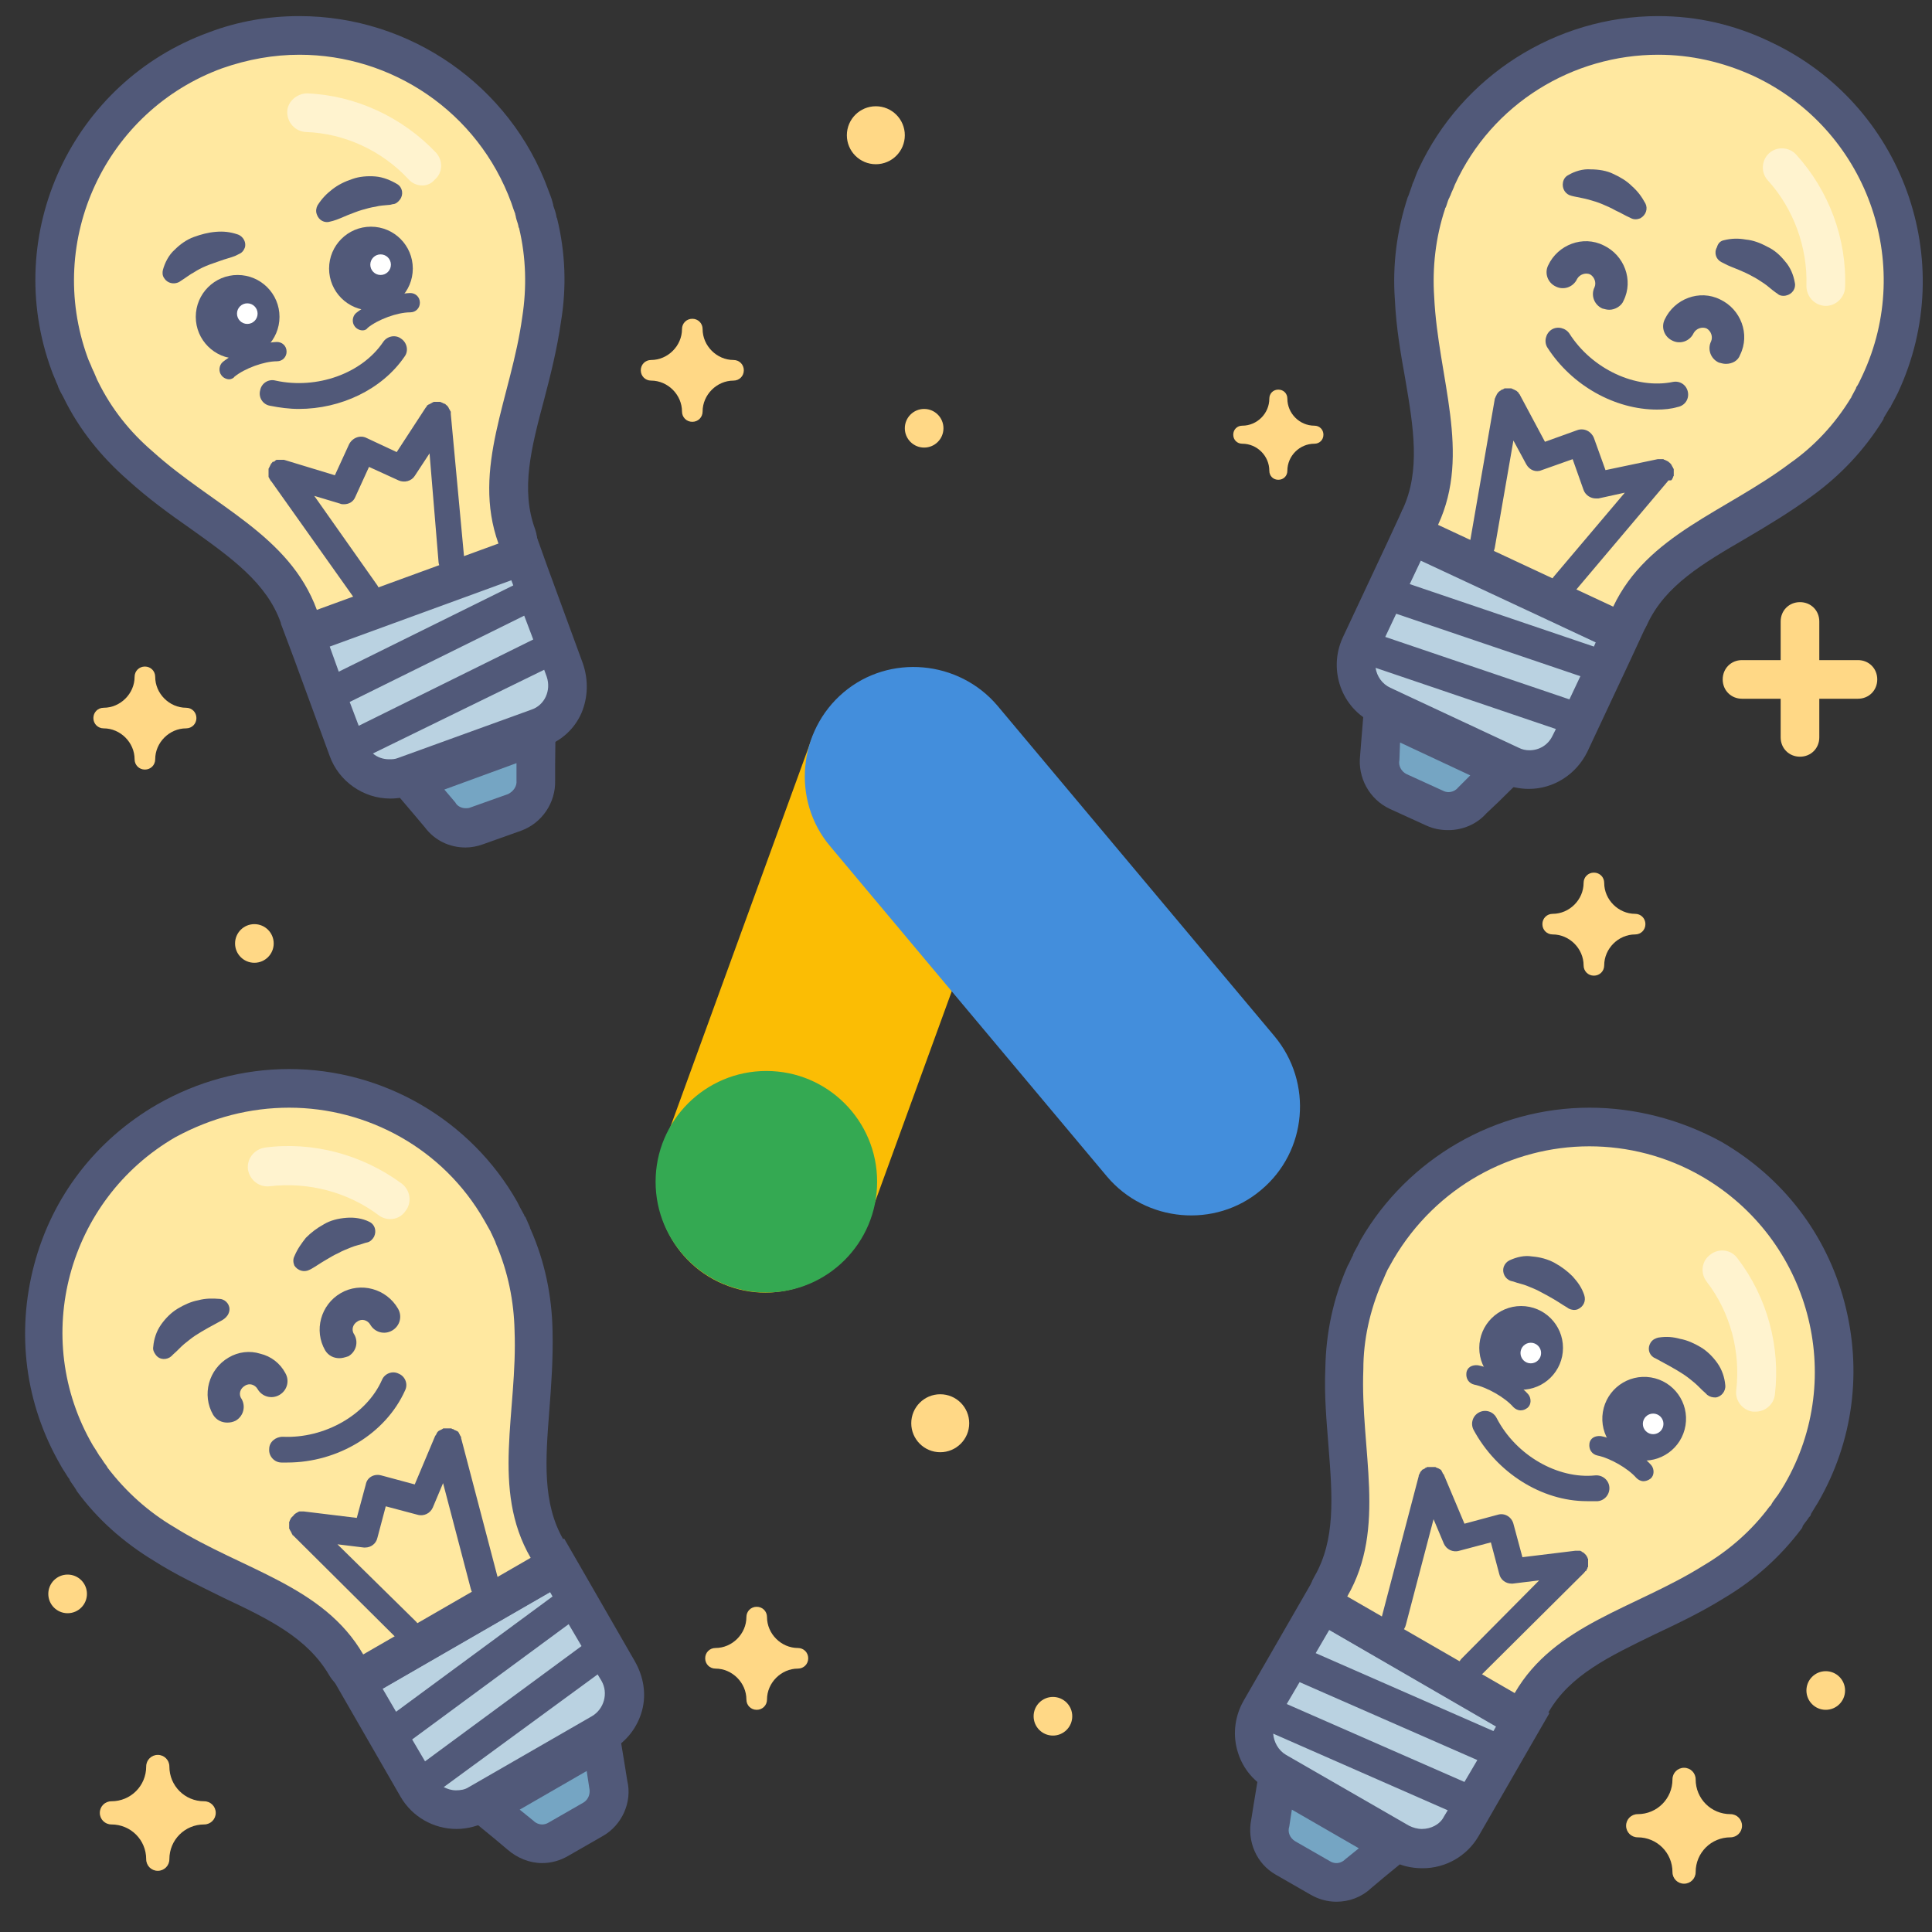 <svg xmlns="http://www.w3.org/2000/svg" id="chapter-09" x="0" y="0" viewBox="0 0 300 300" style="enable-background:new 0 0 300 300" xml:space="preserve"><rect x="0" y="0" width="300" height="300" fill="#333333" stroke="none"/><style>.st3{fill:#ffd886}.st4{fill:#75a5c3}.st5{fill:#515979}.st6{fill:#bad2e1}.st7{fill:#ffe8a0}.st8{fill:#fff}.st9{fill:#fff3cf}</style><path d="M113.1 199.7c-8.8-3.2-13.3-12.9-10.1-21.7l22.9-62.9c3.2-8.8 12.9-13.3 21.7-10.1 8.8 3.2 13.3 12.9 10.1 21.7l-22.9 62.9c-3.2 8.7-13 13.3-21.7 10.1z" style="fill:#fbbd04"></path><path d="M195.8 184.8c-7.1 6-17.9 5-23.9-2.1l-43-51.3c-6-7.1-5-17.9 2.1-23.9s17.9-5 23.9 2.1l43 51.3c6 7.2 5.1 17.9-2.1 23.9z" style="fill:#438edc"></path><circle cx="119" cy="183.5" r="17.2" style="fill:#34a952"></circle><path class="st3" d="M279.5 117.5c-1.7 0-3-1.3-3-3v-18c0-1.7 1.3-3 3-3s3 1.3 3 3v18c0 1.7-1.3 3-3 3z"></path><path class="st3" d="M288.5 108.5h-18c-1.7 0-3-1.3-3-3s1.3-3 3-3h18c1.7 0 3 1.3 3 3s-1.3 3-3 3zm-34.2 173.2c3 0 5.4-2.4 5.4-5.4 0-1 .8-1.8 1.8-1.8s1.8.8 1.8 1.8c0 3 2.4 5.4 5.4 5.4 1 0 1.8.8 1.8 1.8s-.8 1.8-1.8 1.8c-3 0-5.4 2.4-5.4 5.4 0 1-.8 1.8-1.8 1.8s-1.8-.8-1.8-1.8c0-3-2.4-5.4-5.4-5.4-1 0-1.8-.8-1.8-1.8s.8-1.8 1.8-1.8zM192.9 66.1c2.3 0 4.2-1.9 4.2-4.2 0-.8.6-1.4 1.4-1.4.8 0 1.4.6 1.4 1.4 0 2.3 1.9 4.2 4.2 4.2.8 0 1.4.6 1.4 1.4s-.6 1.4-1.4 1.4c-2.3 0-4.2 1.9-4.2 4.2 0 .8-.6 1.4-1.4 1.4-.8 0-1.4-.6-1.4-1.4 0-2.3-1.9-4.2-4.2-4.2-.8 0-1.4-.6-1.4-1.4s.6-1.4 1.4-1.4zM17.3 279.7c3 0 5.4-2.4 5.4-5.4 0-1 .8-1.8 1.8-1.8s1.8.8 1.8 1.8c0 3 2.4 5.4 5.4 5.4 1 0 1.8.8 1.8 1.8s-.8 1.8-1.8 1.8c-3 0-5.4 2.4-5.4 5.4 0 1-.8 1.8-1.8 1.8s-1.8-.8-1.8-1.8c0-3-2.4-5.4-5.4-5.4-1 0-1.8-.8-1.8-1.8s.8-1.8 1.8-1.8z"></path><circle class="st3" cx="146" cy="221" r="4.5"></circle><circle class="st3" cx="10.5" cy="247.5" r="3"></circle><circle class="st3" cx="163.5" cy="266.5" r="3"></circle><circle class="st3" cx="283.5" cy="262.5" r="3"></circle><path class="st3" d="M253.9 141.9c-2.6 0-4.8-2.2-4.8-4.8 0-.9-.7-1.6-1.6-1.6-.9 0-1.6.7-1.6 1.6 0 2.6-2.2 4.8-4.8 4.8-.9 0-1.6.7-1.6 1.6s.7 1.6 1.6 1.6c2.6 0 4.8 2.2 4.8 4.8 0 .9.7 1.6 1.6 1.6.9 0 1.6-.7 1.6-1.6 0-2.6 2.2-4.8 4.8-4.8.9 0 1.6-.7 1.6-1.6s-.7-1.6-1.6-1.6zm-130 114c-2.6 0-4.8-2.2-4.8-4.8 0-.9-.7-1.6-1.6-1.6s-1.6.7-1.6 1.6c0 2.6-2.2 4.8-4.8 4.8-.9 0-1.6.7-1.6 1.6s.7 1.6 1.6 1.6c2.6 0 4.8 2.2 4.8 4.8 0 .9.7 1.6 1.6 1.6s1.6-.7 1.6-1.6c0-2.6 2.2-4.8 4.8-4.8.9 0 1.6-.7 1.6-1.6s-.7-1.6-1.6-1.6z"></path><circle class="st3" cx="136" cy="21" r="4.5"></circle><circle class="st3" cx="143.5" cy="66.5" r="3"></circle><path class="st3" d="M113.9 55.9c-2.6 0-4.8-2.2-4.8-4.8 0-.9-.7-1.6-1.6-1.6s-1.6.7-1.6 1.6c0 2.6-2.2 4.8-4.8 4.8-.9 0-1.6.7-1.6 1.6s.7 1.6 1.6 1.6c2.6 0 4.8 2.2 4.8 4.8 0 .9.7 1.6 1.6 1.6s1.6-.7 1.6-1.6c0-2.6 2.2-4.8 4.8-4.8.9 0 1.6-.7 1.6-1.6s-.7-1.6-1.6-1.6z"></path><circle class="st3" cx="39.5" cy="146.5" r="3"></circle><path class="st3" d="M28.9 109.9c-2.6 0-4.8-2.2-4.8-4.8 0-.9-.7-1.6-1.6-1.6s-1.6.7-1.6 1.6c0 2.6-2.2 4.8-4.8 4.8-.9 0-1.6.7-1.6 1.6s.7 1.6 1.6 1.6c2.6 0 4.8 2.2 4.8 4.8 0 .9.7 1.6 1.6 1.6s1.6-.7 1.6-1.6c0-2.6 2.2-4.8 4.8-4.8.9 0 1.6-.7 1.6-1.6s-.7-1.6-1.6-1.6z"></path><path class="st4" d="M72.3 128.5c-1.6 0-3.1-.7-4-2l-4.5-5.2 19.4-7.1-.1 6.9c.1 2.2-1.2 4.2-3.3 5l-5.9 2.1c-.4.2-1 .3-1.6.3z"></path><path class="st5" d="M80.2 118.5v2.7c.1.9-.5 1.7-1.3 2.1l-5.9 2.1c-.2.1-.5.1-.7.1-.6 0-1.3-.3-1.6-.9l-1.7-2 11.2-4.1m6.1-8.6-8.1 3-11.3 4.1-8.1 3 5.6 6.6 1.6 1.9c1.5 2 3.8 3.1 6.3 3.1.9 0 1.9-.2 2.7-.5l5.9-2.1c3.3-1.2 5.4-4.4 5.3-7.8v-2.5l.1-8.8z"></path><path class="st6" d="M60.5 121c-2.9 0-5.6-1.9-6.6-4.6l-6.5-17.9 33.8-12.3 6.5 17.9c.6 1.8.6 3.7-.2 5.4-.8 1.7-2.2 3-4 3.6l-20.7 7.5c-.7.2-1.5.4-2.3.4z"></path><path class="st4" d="m50.8 107.9 32.5-16m-29.4 24.5 32.4-16.1"></path><path class="st5" d="M90.5 103 85 88l-2-5.6-5.6 2.1-28.2 10.2-5.6 2.1 2.1 5.6 5.5 15c1.4 3.9 5.2 6.6 9.4 6.6 1.2 0 2.3-.2 3.4-.6l20.7-7.5c2.5-.9 4.5-2.7 5.6-5.2 1-2.4 1.1-5.1.2-7.7zm-34.8 9.7-1.4-3.7 27.1-13.4 1.4 3.7-27.1 13.4zm23.7-22.6.3.8-27.1 13.4-1.4-3.9 28.2-10.3zm3.1 20.1-20.7 7.5c-.5.2-.9.2-1.4.2-.9 0-1.8-.3-2.5-.9l26.6-13 .4 1.1c.7 2.1-.3 4.4-2.4 5.1z"></path><path class="st7" d="M49.2 97.7c-1.2 0-2.4-.8-2.8-2-2.6-7.1-8.4-11.2-15.1-16-3.2-2.3-6.5-4.6-9.5-7.4-3.8-3.2-6.9-7.2-9.2-11.8l-.1-.1c-.3-.5-.5-1.1-.7-1.6l-.2-.5c-.3-.6-.5-1.2-.7-1.8C3.6 36.8 13.8 15 33.5 7.8c4.2-1.5 8.6-2.3 13-2.3 15.9 0 30.3 10.1 35.7 25 .2.6.4 1.3.6 1.9l.1.5c.1.5.3 1 .4 1.5l.1.3c1.2 4.9 1.4 10 .5 15-.6 4-1.6 7.9-2.5 11.7-2.1 8-3.9 14.9-1.3 22 .6 1.6-.2 3.3-1.8 3.8L50.2 97.5c-.3.1-.7.2-1 .2z"></path><path class="st5" d="M46.5 8.5c14.3 0 27.7 8.8 32.9 23 .2.6.4 1.2.6 1.7 0 .2.1.3.1.5.1.5.3.9.4 1.4 0 .1 0 .2.1.3 1.1 4.6 1.2 9.3.5 13.8-1.7 12.5-7.9 23.5-3.7 35.2L49.2 94.7C44.9 83 33.1 78.6 23.7 70.1c-3.5-3-6.4-6.6-8.5-10.9 0-.1-.1-.1-.1-.2-.2-.5-.4-.9-.6-1.4-.1-.1-.1-.3-.2-.4-.2-.6-.5-1.1-.7-1.7C7 37.3 16.4 17.2 34.5 10.6c4-1.4 8-2.1 12-2.1m0-6c-4.8 0-9.5.8-14 2.5C11.2 12.7.2 36.3 8 57.5c.2.6.5 1.2.8 2 .1.1.1.3.2.4v.1c.2.5.5 1.1.8 1.6l.1.2c2.4 4.9 5.8 9.1 9.9 12.7 3.2 2.9 6.5 5.3 9.8 7.6 6.3 4.5 11.8 8.4 14 14.6.9 2.4 3.2 3.9 5.6 3.9.7 0 1.4-.1 2.1-.4l28.2-10.3c1.5-.5 2.7-1.7 3.4-3.1.7-1.4.7-3.1.2-4.6-2.3-6.2-.6-12.7 1.4-20.2 1-3.8 2-7.8 2.6-12 .9-5.4.7-10.8-.6-16.1l-.1-.2v-.1c-.1-.6-.3-1.1-.5-1.7v-.1c0-.1-.1-.3-.1-.4-.2-.8-.5-1.4-.7-2C79.2 13.3 63.7 2.5 46.5 2.5z"></path><path class="st5" d="M70 64.3V64c0-.1 0-.1-.1-.2 0-.1 0-.1-.1-.2 0-.1-.1-.1-.1-.2s-.1-.1-.1-.2l-.1-.1c0-.1-.1-.1-.2-.2l-.1-.1-.1-.1H69c-.1 0-.1-.1-.2-.1s-.1-.1-.2-.1-.1 0-.2-.1h-1c-.1 0-.1 0-.2.1-.1 0-.1 0-.2.1-.1 0-.1.1-.2.1s-.1.1-.2.1-.1.1-.2.1l-.1.1c0 .1-.1.1-.1.2l-.1.1-4.5 6.9-4.7-2.2c-1-.5-2.2 0-2.7 1L52 73.8l-7.9-2.4H43c-.1 0-.1 0-.2.1-.1 0-.1 0-.1.1-.1 0-.1.1-.2.1h-.1c-.1 0-.1.1-.2.2l-.1.1c0 .1-.1.1-.1.2s-.1.1-.1.2-.1.1-.1.2-.1.1-.1.2V74c0 .1 0 .1.1.2 0 .1 0 .1.1.2 0 .1.1.1.1.2 0 0 0 .1.1.1l13.2 18.6c.4.6 1 .8 1.6.8.4 0 .8-.1 1.2-.4.9-.6 1.1-1.9.5-2.8L48.8 77l4 1.2c.2.1.4.1.6.1.8 0 1.5-.4 1.8-1.2l2.1-4.6 4.6 2.1c.9.4 2 .1 2.5-.7l2.3-3.5 1.4 16.9c.1 1 1 1.8 2 1.8h.2c1.1-.1 1.9-1.1 1.8-2.2L70 64.3zm-23.6-.8c-1.5 0-3-.2-4.5-.5-1.1-.2-1.8-1.3-1.5-2.4.2-1.1 1.3-1.8 2.4-1.5 6.4 1.4 13.4-1.1 16.7-6 .6-.9 1.9-1.2 2.8-.5.9.6 1.2 1.9.5 2.8-3.5 5.1-9.9 8.1-16.4 8.1zm9.9-12.2c-.4 0-.9-.2-1.2-.6-.5-.6-.4-1.6.2-2.1 2.1-1.7 5.8-3 8.4-3.1.8 0 1.5.6 1.5 1.5 0 .8-.6 1.5-1.5 1.5-2 0-5 1.1-6.6 2.4-.2.3-.5.4-.8.4z"></path><circle class="st5" cx="57.6" cy="41.7" r="6.5"></circle><circle class="st8" cx="59.1" cy="41.1" r="1.6"></circle><path class="st5" d="M35.6 58.9c-.4 0-.9-.2-1.2-.6-.5-.6-.4-1.6.2-2.1 2.1-1.7 5.8-3 8.4-3.1.8 0 1.5.6 1.5 1.5 0 .8-.6 1.5-1.5 1.5-2 0-5 1.1-6.6 2.4-.1.2-.5.4-.8.4z"></path><circle class="st5" cx="36.9" cy="49.2" r="6.5"></circle><circle class="st8" cx="38.4" cy="48.7" r="1.6"></circle><path class="st5" d="M49.3 31.9c.7-1.1 1.4-1.8 2.3-2.5.9-.7 1.9-1.2 3.1-1.6 1.1-.4 2.4-.5 3.6-.4 1.2.1 2.4.6 3.4 1.2.8.5 1 1.6.4 2.4-.3.4-.7.7-1.1.7l-.4.1c-.9.1-1.6.1-2.3.3-.7.1-1.4.3-2.1.5-.7.2-1.4.5-2.2.8-.7.3-1.6.7-2.3.9l-.4.1c-.9.3-1.8-.2-2.1-1.1-.2-.5-.1-1 .1-1.4zm-12.7 7.8c-.7.3-1.6.5-2.4.8-.8.3-1.5.5-2.2.8s-1.3.6-1.9 1c-.6.3-1.2.8-2 1.3l-.3.2c-.8.4-1.8.2-2.3-.6-.3-.4-.3-.9-.2-1.3.3-1.1.9-2.3 1.8-3.1.9-.9 1.9-1.6 3-2s2.2-.7 3.4-.8 2.2 0 3.4.4c.9.3 1.4 1.3 1.1 2.1-.2.5-.5.8-1 1l-.4.2z"></path><path class="st9" d="M65.6 28.8c-.8 0-1.6-.3-2.2-1-4.1-4.4-9.9-7.1-15.9-7.3-1.7-.1-2.9-1.5-2.9-3.1s1.5-2.9 3.1-2.9c7.5.3 14.8 3.7 20 9.2 1.1 1.2 1.1 3.1-.2 4.2-.5.6-1.2.9-1.9.9z"></path><path class="st4" d="M207.5 292.3c-.9 0-1.7-.2-2.5-.7l-5.4-3.1c-1.9-1.1-2.9-3.3-2.4-5.5l1.1-6.8 17.9 10.3-5.3 4.4c-.9 1-2.1 1.4-3.4 1.4z"></path><path class="st5" d="m200.6 281 10.4 6-2.1 1.7c-.4.4-.9.6-1.4.6-.3 0-.7-.1-1-.3l-5.4-3.1c-.8-.5-1.2-1.4-.9-2.3l.4-2.6m-4.5-9.5-1.4 8.5-.4 2.5c-.7 3.4.8 6.9 3.8 8.6l5.4 3.1c1.2.7 2.6 1.1 4 1.1 2 0 3.9-.7 5.4-2.1l1.9-1.6 6.7-5.5-7.5-4.3-10.4-6-7.5-4.3z"></path><path class="st6" d="M220.8 287c-1.2 0-2.4-.3-3.5-.9l-19.1-11c-3.3-1.9-4.5-6.2-2.6-9.6l9.5-16.5 31.2 18-9.5 16.5c-1.2 2.2-3.5 3.5-6 3.5z"></path><path class="st4" d="m200.2 257.7 33.2 14.5m-37.7-6.7 33.2 14.5"></path><path class="st5" d="m235.3 263-26-15-5.2-3-11 19.1c-1.3 2.3-1.7 5-1 7.6s2.3 4.7 4.7 6.1l19.1 11c1.5.9 3.2 1.3 5 1.3 3.6 0 6.9-1.9 8.7-5l8-13.9 3-5.2-5.3-3zm-3 5.1-.4.7-27.6-12.1 2.1-3.6 25.9 15zm-4.9 8.6-27.6-12.1 2-3.4 27.6 12.1-2 3.4zm-6.6 7.3c-.7 0-1.4-.2-2-.5l-19.1-11c-1.2-.7-1.9-2-2-3.3l27.1 11.9-.6 1c-.6 1.2-2 1.9-3.4 1.9z"></path><path class="st7" d="M235.3 266c-.5 0-1-.1-1.5-.4l-26-15c-1.4-.8-1.9-2.7-1.1-4.1 3.8-6.6 3.2-13.7 2.6-21.9-.3-3.9-.6-7.9-.5-12.1.1-5 1.1-9.9 3.1-14.6l.1-.1c.3-.6.5-1.1.7-1.6l.2-.5c.3-.6.6-1.2.9-1.7 6.8-11.7 19.4-19 32.9-19 6.6 0 13.2 1.8 19 5.1 18.1 10.5 24.4 33.8 13.9 51.9-.3.6-.7 1.1-1 1.7l-.3.4c-.3.4-.6.9-.9 1.3l-.2.3c-3 4.1-6.8 7.4-11.2 10-3.4 2.2-7.1 3.9-10.6 5.5-7.5 3.5-13.9 6.6-17.7 13.2-.4 1-1.4 1.6-2.4 1.6z"></path><path class="st5" d="M246.8 178c5.9 0 12 1.5 17.5 4.7 16.7 9.7 22.5 31.1 12.8 47.8-.3.5-.6 1-1 1.6-.1.1-.2.3-.3.4-.3.4-.6.8-.8 1.2-.1.1-.1.2-.2.2-2.8 3.8-6.4 6.9-10.3 9.2-10.7 6.7-23.1 9.1-29.3 19.8l-26-15c6.2-10.7 2-22.7 2.5-35.3 0-4.5 1-9.1 2.9-13.5 0-.1.1-.1.1-.2.2-.5.4-.9.6-1.4.1-.1.1-.3.2-.4.3-.5.6-1.1.9-1.6 6.6-11.2 18.3-17.5 30.4-17.5m0-6c-14.6 0-28.2 7.9-35.5 20.5-.3.6-.6 1.2-1 1.9-.1.1-.1.3-.2.4v.1c-.3.5-.5 1.1-.8 1.6l-.1.2c-2.2 5-3.3 10.3-3.4 15.7-.2 4.3.2 8.4.5 12.3.6 7.7 1.1 14.4-2.2 20.1-1.7 2.9-.7 6.5 2.2 8.2l26 15c.9.5 2 .8 3 .8.5 0 1-.1 1.6-.2 1.5-.4 2.8-1.4 3.6-2.8 3.3-5.7 9.4-8.6 16.4-12 3.6-1.7 7.2-3.4 10.9-5.7 4.7-2.8 8.7-6.4 12-10.8l.1-.2v-.1c.3-.5.7-.9 1-1.4l.1-.1c.1-.1.2-.2.2-.4.4-.7.8-1.3 1.1-1.8 5.5-9.5 6.9-20.5 4.1-31.1s-9.6-19.4-19.1-24.9c-6.2-3.4-13.3-5.3-20.5-5.3z"></path><path class="st5" d="M246.3 243.9c0-.1.1-.1.1-.2s.1-.1.1-.2 0-.1.1-.2v-1.2c0-.1-.1-.1-.1-.2s0-.1-.1-.2c0-.1-.1-.1-.1-.2l-.1-.1-.1-.1-.1-.1-.1-.1c-.1 0-.1-.1-.2-.1 0 0-.1 0-.1-.1-.1 0-.2-.1-.2-.1h-.8l-8.2 1-1.4-5.2c-.3-1.1-1.4-1.7-2.4-1.4l-5.2 1.4-3.2-7.6s0-.1-.1-.1c0-.1-.1-.1-.1-.2s-.1-.1-.1-.2-.1-.1-.1-.2l-.1-.1c-.1 0-.1-.1-.2-.1 0 0-.1-.1-.2-.1s-.1-.1-.2-.1-.1 0-.2-.1h-1.2c-.1 0-.2 0-.2.1h-.1s-.1 0-.1.1c-.1 0-.1.1-.2.1s-.1.1-.2.1-.1.1-.1.1l-.1.1-.1.1c0 .1-.1.1-.1.2s-.1.1-.1.2-.1.1-.1.2v.1l-5.8 22.1c-.3 1.1.4 2.2 1.4 2.4.2 0 .3.1.5.1.9 0 1.7-.6 1.9-1.5l4.3-16.4 1.6 3.8c.4.9 1.4 1.4 2.4 1.1l4.9-1.3 1.3 4.9c.2.9 1 1.5 1.9 1.5h.2l4.1-.5-12 12.1c-.8.8-.8 2 0 2.8.4.4.9.6 1.4.6s1-.2 1.4-.6l16.2-16.1s0-.1.1-.1c0-.1.1-.1.1-.2 0 .1.1.1.1 0zm.1-10.8c-7 0-14-4.4-17.6-11.1-.5-1-.1-2.2.9-2.7s2.2-.1 2.7.9c3 5.8 9.5 9.5 15.3 8.9 1.1-.1 2.1.7 2.2 1.8.1 1.1-.7 2.1-1.8 2.2h-1.7zm8.8-3.1c-.4 0-.8-.2-1.1-.5-1.3-1.5-4.1-3.1-6.1-3.5-.8-.2-1.3-.9-1.2-1.8s.9-1.3 1.8-1.2c2.6.5 6 2.5 7.8 4.5.5.6.5 1.6-.1 2.1-.4.3-.8.4-1.1.4z"></path><circle transform="rotate(-80.781 255.304 220.296)" class="st5" cx="255.3" cy="220.3" r="6.5"></circle><circle class="st8" cx="256.7" cy="221.1" r="1.6"></circle><path class="st5" d="M236.1 219c-.4 0-.8-.2-1.1-.5-1.3-1.5-4.1-3.1-6.1-3.5-.8-.2-1.3-.9-1.2-1.8s.9-1.3 1.8-1.2c2.6.5 6 2.5 7.8 4.5.5.6.5 1.6-.1 2.1-.4.3-.7.4-1.1.4z"></path><circle class="st5" cx="236.2" cy="209.3" r="6.5"></circle><circle class="st8" cx="237.7" cy="210.1" r="1.6"></circle><path class="st5" d="M257.5 207.7c1.3-.2 2.3-.1 3.4.2 1.1.2 2.2.7 3.2 1.3s1.9 1.5 2.6 2.5 1.1 2.2 1.2 3.4c.1.9-.6 1.8-1.5 1.9-.5 0-.9-.1-1.3-.4l-.3-.3c-.7-.6-1.1-1.1-1.7-1.6s-1.1-.9-1.7-1.3c-.6-.4-1.3-.8-2-1.2s-1.5-.8-2.2-1.2l-.4-.2c-.8-.5-1-1.5-.5-2.3.3-.5.8-.7 1.2-.8zm-14.2-4.7c-.7-.4-1.4-.9-2.1-1.3-.7-.4-1.4-.8-2-1.1-.7-.4-1.3-.6-2-.9-.7-.3-1.4-.4-2.2-.7l-.4-.1c-.9-.3-1.4-1.3-1.1-2.2.2-.5.5-.8.9-1 1.1-.5 2.3-.8 3.5-.6 1.2.1 2.4.4 3.5 1s2 1.3 2.8 2.1c.8.9 1.4 1.7 1.8 2.9.3.9-.1 1.8-1 2.2-.5.2-1 .1-1.4-.1l-.3-.2z"></path><path class="st9" d="M272.6 219.2h-.4c-1.6-.2-2.8-1.7-2.6-3.3.7-6-.9-12.1-4.6-16.9-1-1.3-.8-3.2.6-4.2 1.3-1 3.2-.8 4.2.6 4.6 6 6.7 13.7 5.8 21.2-.2 1.5-1.5 2.6-3 2.6z"></path><path class="st4" d="M224.8 126c-.7 0-1.4-.2-2.1-.5l-5.7-2.6c-2-.9-3.1-3.1-2.8-5.2l.5-6.9 18.7 8.7-4.9 4.8c-.9 1.1-2.2 1.7-3.7 1.7z"></path><path class="st5" d="m217.4 115.3 10.9 5.1-1.9 1.9c-.4.5-1 .7-1.5.7-.3 0-.6-.1-.8-.2l-5.7-2.6c-.8-.4-1.3-1.3-1.1-2.2l.1-2.7m-5.3-9.1-.7 8.6-.2 2.5c-.4 3.4 1.4 6.8 4.6 8.3l5.7 2.6c1.1.5 2.2.7 3.4.7 2.2 0 4.4-.9 5.9-2.6l1.8-1.7 6.2-6.1-7.8-3.7-10.9-5.1-8-3.5z"></path><path class="st6" d="M237.5 119.5c-1 0-2-.2-3-.7l-19.9-9.3c-1.7-.8-3-2.2-3.6-3.9-.6-1.8-.6-3.7.2-5.4l8-17.2 32.6 15.2-8 17.2c-1.1 2.5-3.6 4.1-6.3 4.1z"></path><path class="st4" d="m215 92.1 34.3 11.6m-38.1-3.5 34.3 11.6"></path><path class="st5" d="m250.4 94.3-27.2-12.7-5.4-2.5-2.5 5.4-6.8 14.5c-2.3 5-.2 11 4.8 13.3l19.9 9.3c1.3.6 2.8.9 4.2.9 3.9 0 7.4-2.3 9.1-5.8l6.8-14.5 2.5-5.4-5.4-2.5zm-2.6 5.4-.3.7-28.6-9.7 1.8-3.8 27.1 12.8zm-4.1 8.9-28.6-9.7 1.7-3.6 28.6 9.7-1.7 3.6zm-6.2 7.9c-.6 0-1.1-.1-1.7-.4l-19.9-9.3c-1.3-.6-2.1-1.8-2.3-3.1l28 9.5-.5 1c-.7 1.5-2.1 2.3-3.6 2.3z"></path><path class="st7" d="M250.4 97.3c-.4 0-.9-.1-1.3-.3l-27.2-12.7c-.7-.3-1.3-.9-1.6-1.7-.3-.7-.2-1.6.1-2.3 3.2-6.9 2-13.9.6-22-.6-3.8-1.3-7.8-1.5-12-.4-5 .2-10 1.8-14.8l.1-.2c.2-.6.4-1.1.6-1.6l.2-.5c.2-.6.5-1.2.8-1.8 6.2-13.3 19.7-22 34.5-22 5.6 0 11 1.2 16 3.6 9.2 4.3 16.2 11.9 19.6 21.4s3 19.9-1.3 29.1l-.9 1.8-.3.5c-.3.5-.5.9-.8 1.4l-.2.3c-2.6 4.3-6.1 8-10.2 11-3.2 2.4-6.7 4.5-10 6.4-7.1 4.2-13.3 7.8-16.5 14.7-.3 1-1.4 1.7-2.5 1.7z"></path><path class="st5" d="M257.5 8.5c5 0 10 1.1 14.8 3.3 17.5 8.2 25.1 29 16.9 46.5-.3.6-.5 1.1-.8 1.6-.1.1-.2.3-.2.4-.2.4-.5.9-.7 1.3 0 .1-.1.2-.1.2-2.5 4.1-5.7 7.5-9.4 10.1-10.1 7.6-22.2 11.1-27.5 22.3l-27.2-12.7c5.2-11.2 0-22.8-.6-35.4-.3-4.5.2-9.2 1.7-13.7 0-.1 0-.1.1-.2.2-.5.3-1 .5-1.4.1-.1.1-.3.2-.4.2-.6.5-1.1.7-1.7 5.8-12.7 18.4-20.2 31.6-20.2m0-6c-15.9 0-30.5 9.3-37.2 23.7-.3.6-.5 1.2-.8 2-.1.1-.1.3-.2.4v.1c-.2.6-.4 1.1-.6 1.7l-.1.2c-1.7 5.2-2.4 10.5-2 16 .2 4.3.9 8.3 1.6 12.2 1.3 7.6 2.4 14.3-.4 20.3-1.4 3-.1 6.6 2.9 8l27.2 12.7c.8.4 1.7.6 2.5.6 2.3 0 4.4-1.3 5.4-3.5 2.8-6 8.6-9.4 15.3-13.3 3.4-2 6.9-4.1 10.3-6.6 4.4-3.2 8.1-7.1 11-11.8l.1-.2v-.1l.9-1.5.1-.1c.1-.1.1-.2.2-.4.4-.7.7-1.3 1-1.9 9.6-20.5.7-44.9-19.8-54.5-5.6-2.7-11.4-4-17.4-4z"></path><path class="st5" d="M259.6 74.5c0-.1.1-.1.1-.2s.1-.1.1-.2 0-.1.1-.2v-1c0-.1 0-.1-.1-.2 0-.1 0-.1-.1-.2 0-.1-.1-.1-.1-.2s-.1-.1-.1-.2l-.1-.1-.2-.2s-.1 0-.1-.1c-.1 0-.1-.1-.2-.1s-.1-.1-.2-.1-.1-.1-.2-.1-.1 0-.2-.1h-.9l-8.1 1.7-1.8-5c-.4-1-1.5-1.6-2.6-1.2l-5 1.8-3.9-7.3s0-.1-.1-.1c0-.1-.1-.1-.1-.2s-.1-.1-.1-.1l-.1-.1-.1-.1c-.1 0-.1-.1-.2-.1s-.1-.1-.2-.1-.1-.1-.2-.1-.1 0-.2-.1h-1c-.1 0-.1 0-.2.1-.1 0-.2.1-.2.1h-.1s-.1 0-.1.1c-.1 0-.1.1-.2.1l-.1.1c-.1 0-.1.1-.2.2l-.1.1c0 .1-.1.1-.1.2s-.1.1-.1.2-.1.1-.1.2 0 .1-.1.2v.1l-3.9 22.5c-.2 1.1.5 2.1 1.6 2.3h.3c1 0 1.8-.7 2-1.7l2.9-16.7 2 3.7c.5.9 1.5 1.3 2.4.9l4.8-1.7 1.7 4.8c.3.8 1.1 1.3 1.9 1.3h.4l4.1-.9-11 13c-.7.8-.6 2.1.2 2.8.4.3.8.5 1.3.5.6 0 1.1-.2 1.5-.7L259 74.7s0-.1.1-.1c.4 0 .4 0 .5-.1z"></path><path class="st9" d="M283.5 47.5h-.1c-1.7-.1-2.9-1.5-2.9-3.1.2-6-2-12-6-16.4-1.1-1.2-1-3.1.2-4.2s3.1-1 4.2.2c5.1 5.6 7.9 13.1 7.6 20.7-.1 1.5-1.4 2.8-3 2.8z"></path><path class="st5" d="M257.3 63.6c-6.5 0-13.2-3.7-17-9.6-.6-.9-.3-2.2.6-2.8.9-.6 2.2-.3 2.8.6 3.5 5.5 10.3 8.7 16.1 7.5 1.1-.2 2.1.5 2.3 1.6.2 1.1-.5 2.1-1.6 2.3-1 .3-2.1.4-3.2.4zm10.4-26.3c1.2-.3 2.3-.3 3.4-.1 1.1.1 2.2.5 3.3 1.1 1.1.5 2 1.3 2.8 2.3.8.9 1.3 2.1 1.5 3.3.2.9-.4 1.8-1.4 2-.5.1-1 0-1.3-.3l-.3-.2c-.7-.5-1.2-1-1.8-1.4-.6-.4-1.2-.8-1.8-1.1-.7-.4-1.4-.7-2.1-1s-1.6-.6-2.3-1l-.4-.2c-.8-.4-1.2-1.4-.7-2.3.2-.7.6-1 1.1-1.1zm-14.6-3.5c-.7-.3-1.5-.8-2.2-1.1-.7-.4-1.4-.7-2.1-1-.7-.3-1.4-.5-2.1-.7-.7-.2-1.4-.3-2.3-.5l-.4-.1c-.9-.2-1.5-1.1-1.3-2.1.1-.5.4-.9.8-1.1 1-.6 2.3-1 3.5-.9 1.2 0 2.5.2 3.5.7 1.1.5 2.1 1.1 2.9 1.9.9.8 1.5 1.6 2.1 2.7.4.8.1 1.8-.8 2.3-.5.2-1 .2-1.4 0l-.2-.1zm-3.2 14.3c-.4 0-.7-.1-1.1-.2-1.3-.6-1.8-2.1-1.2-3.3.3-.7 0-1.6-.7-2-.7-.3-1.6 0-2 .7-.6 1.3-2.1 1.8-3.3 1.2-1.3-.6-1.8-2.1-1.2-3.3 1.5-3.2 5.4-4.7 8.6-3.1 3.2 1.5 4.7 5.4 3.1 8.6-.3.8-1.3 1.4-2.2 1.4zm18.1 8.4c-.4 0-.7-.1-1.1-.2-1.3-.6-1.8-2.1-1.2-3.3.3-.7 0-1.6-.7-2-.7-.3-1.6 0-2 .7-.6 1.3-2.1 1.8-3.3 1.2-1.3-.6-1.8-2.1-1.2-3.3 1.5-3.2 5.4-4.7 8.6-3.1 3.2 1.5 4.7 5.4 3.1 8.6-.3.9-1.2 1.4-2.2 1.4z"></path><path class="st4" d="M84.2 286.3c-1.3 0-2.5-.5-3.4-1.3l-5.3-4.4 17.9-10.3 1.1 6.8c.5 2.1-.5 4.4-2.4 5.5l-5.4 3.1c-.8.4-1.6.6-2.5.6z"></path><path class="st5" d="m91.1 275 .4 2.6c.2.9-.1 1.8-.9 2.3l-5.4 3.1c-.3.2-.7.3-1 .3-.5 0-1-.2-1.4-.6l-2.1-1.7 10.4-6m4.5-9.5-7.5 4.3-10.4 6-7.5 4.3 6.7 5.5 1.9 1.6c1.5 1.3 3.4 2.1 5.4 2.1 1.4 0 2.8-.4 4-1.1l5.4-3.1c3-1.7 4.6-5.3 3.8-8.6L97 274l-1.4-8.5z"></path><path class="st6" d="M70.9 281c-2.5 0-4.8-1.3-6.1-3.5L55.3 261l31.2-18 9.5 16.5c1.9 3.3.8 7.6-2.6 9.6l-19.1 11c-1 .6-2.2.9-3.4.9z"></path><path class="st4" d="m60.3 269.7 29.2-21.5m-24.7 29.3L94 256"></path><path class="st5" d="m98.6 258-8-13.9-3-5.2-5.2 3-26 15-5.2 3 11 19.1c1.8 3.1 5.1 5 8.7 5 1.7 0 3.5-.5 5-1.3l19.1-11c2.3-1.3 4-3.5 4.7-6.1s.2-5.3-1.1-7.6zM66 273.5l-2-3.4 24.3-17.9 2 3.4L66 273.5zm19.4-26.3.4.7-24.3 17.9-2.1-3.6 26-15zm6.5 19.3-19.1 11c-.6.4-1.3.5-2 .5s-1.3-.2-1.9-.5L92.8 260l.6 1c1.1 1.9.4 4.4-1.5 5.5z"></path><path class="st7" d="M56.4 260c-1 0-2-.5-2.6-1.5-3.8-6.5-10.2-9.6-17.7-13.2-3.5-1.7-7.2-3.4-10.7-5.6-4.3-2.5-8-5.9-11.1-10l-.1-.1c-.4-.5-.7-1-1-1.4l-.3-.4c-.4-.6-.7-1.1-1-1.7-10.5-18.1-4.2-41.4 13.9-51.9 5.8-3.3 12.3-5.1 19-5.1 13.6 0 26.2 7.3 32.9 19 .3.6.6 1.2.9 1.7l.2.5c.2.5.5 1 .7 1.5l.1.3c2 4.7 3.1 9.6 3.1 14.7.2 4-.2 8-.5 11.9-.7 8.2-1.2 15.3 2.6 21.9.4.7.5 1.5.3 2.3s-.7 1.4-1.4 1.8l-26 15c-.3.1-.8.3-1.3.3z"></path><path class="st5" d="M44.9 172c12.1 0 23.9 6.3 30.3 17.5.3.5.6 1.1.9 1.6.1.1.1.3.2.4.2.4.4.9.6 1.3 0 .1.1.2.1.3 1.9 4.4 2.8 9 2.9 13.5.5 12.6-3.7 24.6 2.5 35.3l-26 15c-6.2-10.7-18.7-13.1-29.4-19.8-3.9-2.3-7.4-5.4-10.3-9.2 0-.1-.1-.1-.1-.2-.3-.4-.6-.8-.9-1.3-.1-.1-.2-.3-.3-.4-.3-.5-.6-1-1-1.6-9.7-16.7-3.9-38.1 12.8-47.8 5.7-3.1 11.7-4.6 17.7-4.6m0-6c-7.2 0-14.2 1.9-20.5 5.5-9.5 5.5-16.3 14.3-19.1 24.9C2.5 207 3.9 218 9.4 227.5c.3.6.7 1.1 1.1 1.8.1.1.2.3.3.4v.1c.3.5.7 1 1 1.5l.1.2c3.2 4.4 7.3 8 11.9 10.8 3.6 2.3 7.3 4 10.9 5.8 7 3.3 13 6.2 16.4 12 1.1 1.9 3.1 3 5.2 3 1 0 2-.3 3-.8l26-15c1.4-.8 2.4-2.1 2.8-3.6s.2-3.2-.6-4.6c-3.3-5.7-2.8-12.4-2.2-20.1.3-3.9.6-8 .5-12.3-.1-5.5-1.2-10.8-3.4-15.8l-.1-.2v-.1c-.2-.5-.5-1.1-.7-1.6l-.1-.1c-.1-.1-.1-.3-.2-.4-.4-.7-.7-1.3-1-1.9-7.2-12.7-20.8-20.6-35.4-20.6z"></path><path class="st5" d="m77.4 245.4-5.8-22.1v-.1c0-.1 0-.1-.1-.2 0-.1-.1-.1-.1-.2s-.1-.1-.1-.2-.1-.1-.1-.2l-.1-.1s-.1-.1-.2-.1c0 0-.1-.1-.2-.1s-.1-.1-.2-.1c0 0-.1 0-.1-.1h-.1c-.1 0-.1 0-.2-.1h-1.2c-.1 0-.1 0-.2.1-.1 0-.1.1-.2.1s-.1.1-.2.1-.1.1-.2.1l-.1.1-.1.1c0 .1-.1.1-.1.2s-.1.1-.1.2c0 0 0 .1-.1.1l-3.2 7.6-5.2-1.4c-1.1-.3-2.2.3-2.4 1.4l-1.4 5.2-8.2-1h-.7c-.1 0-.1 0-.2.1-.1 0-.1 0-.2.1-.1 0-.1.1-.2.1l-.1.1c-.1 0-.1.1-.2.2l-.1.1-.2.2-.1.1c0 .1-.1.1-.1.2s-.1.1-.1.2 0 .1-.1.2v1c0 .1 0 .1.1.2 0 .1 0 .1.1.2 0 .1.1.1.1.2s.1.1.1.2.1.1.1.2c0 0 0 .1.1.1l16.2 16.1c.4.4.9.6 1.4.6s1-.2 1.4-.6c.8-.8.8-2.1 0-2.8l-12.1-11.9 4.1.5h.2c.9 0 1.7-.6 1.9-1.5l1.3-4.9 4.9 1.3c1 .3 2-.2 2.4-1.1l1.6-3.8 4.3 16.4c.2.9 1 1.5 1.9 1.5.2 0 .3 0 .5-.1 1.5-.5 2.2-1.6 1.9-2.7z"></path><path class="st9" d="M60.6 189.3c-.6 0-1.3-.2-1.8-.6-4.8-3.6-10.9-5.2-16.9-4.5-1.6.2-3.1-.9-3.4-2.6-.2-1.6.9-3.1 2.6-3.4 7.5-1 15.2 1.1 21.3 5.6 1.3 1 1.6 2.9.6 4.2-.6.9-1.5 1.3-2.4 1.3z"></path><path class="st5" d="M44.6 227.1h-.9c-1.1 0-2-1-1.9-2.1 0-1.1 1-1.9 2.1-1.9 6.5.3 13-3.4 15.4-8.8.4-1 1.6-1.5 2.6-1 1 .4 1.5 1.6 1 2.6-3 6.7-10.4 11.2-18.3 11.2zm1.1-32c.5-1.2 1.1-2 1.8-2.9.8-.8 1.7-1.5 2.8-2.1 1-.6 2.2-.9 3.5-1 1.2-.1 2.5.1 3.5.6.9.4 1.2 1.4.8 2.3-.2.4-.6.8-1 .9l-.4.1c-.8.3-1.5.4-2.2.7s-1.3.5-2 .9c-.7.3-1.3.7-2 1.1-.7.4-1.4.9-2.1 1.3l-.4.2c-.8.4-1.8.1-2.3-.7-.2-.5-.2-1 0-1.4zM34.5 205c-.7.4-1.5.8-2.2 1.2s-1.4.8-2 1.2-1.2.9-1.7 1.3c-.6.5-1 1-1.7 1.6l-.3.3c-.7.6-1.8.6-2.4-.2-.3-.4-.5-.8-.4-1.3.1-1.2.5-2.4 1.2-3.4s1.6-1.9 2.6-2.5 2.1-1.1 3.2-1.3c1.1-.3 2.2-.3 3.4-.2.9.1 1.6 1 1.4 1.9-.1.5-.4.9-.8 1.2l-.3.2zm.8 15.9c-.9 0-1.7-.4-2.2-1.2-1.8-3.1-.7-7.1 2.4-8.9 1.5-.9 3.3-1.1 4.9-.6 1.7.4 3.1 1.5 3.9 3 .7 1.2.3 2.7-.9 3.4s-2.7.3-3.4-.9c-.4-.7-1.3-1-2-.5-.7.4-1 1.3-.5 2 .7 1.2.3 2.7-.9 3.4-.4.2-.8.3-1.3.3zm17.4-10c-.9 0-1.7-.4-2.2-1.2-1.8-3.1-.7-7.1 2.4-8.9 3.1-1.8 7.1-.7 8.9 2.4.7 1.2.3 2.7-.9 3.4s-2.7.3-3.4-.9c-.4-.7-1.3-1-2-.5-.7.4-1 1.3-.5 2 .7 1.2.3 2.7-.9 3.4-.6.2-1 .3-1.4.3z"></path></svg>